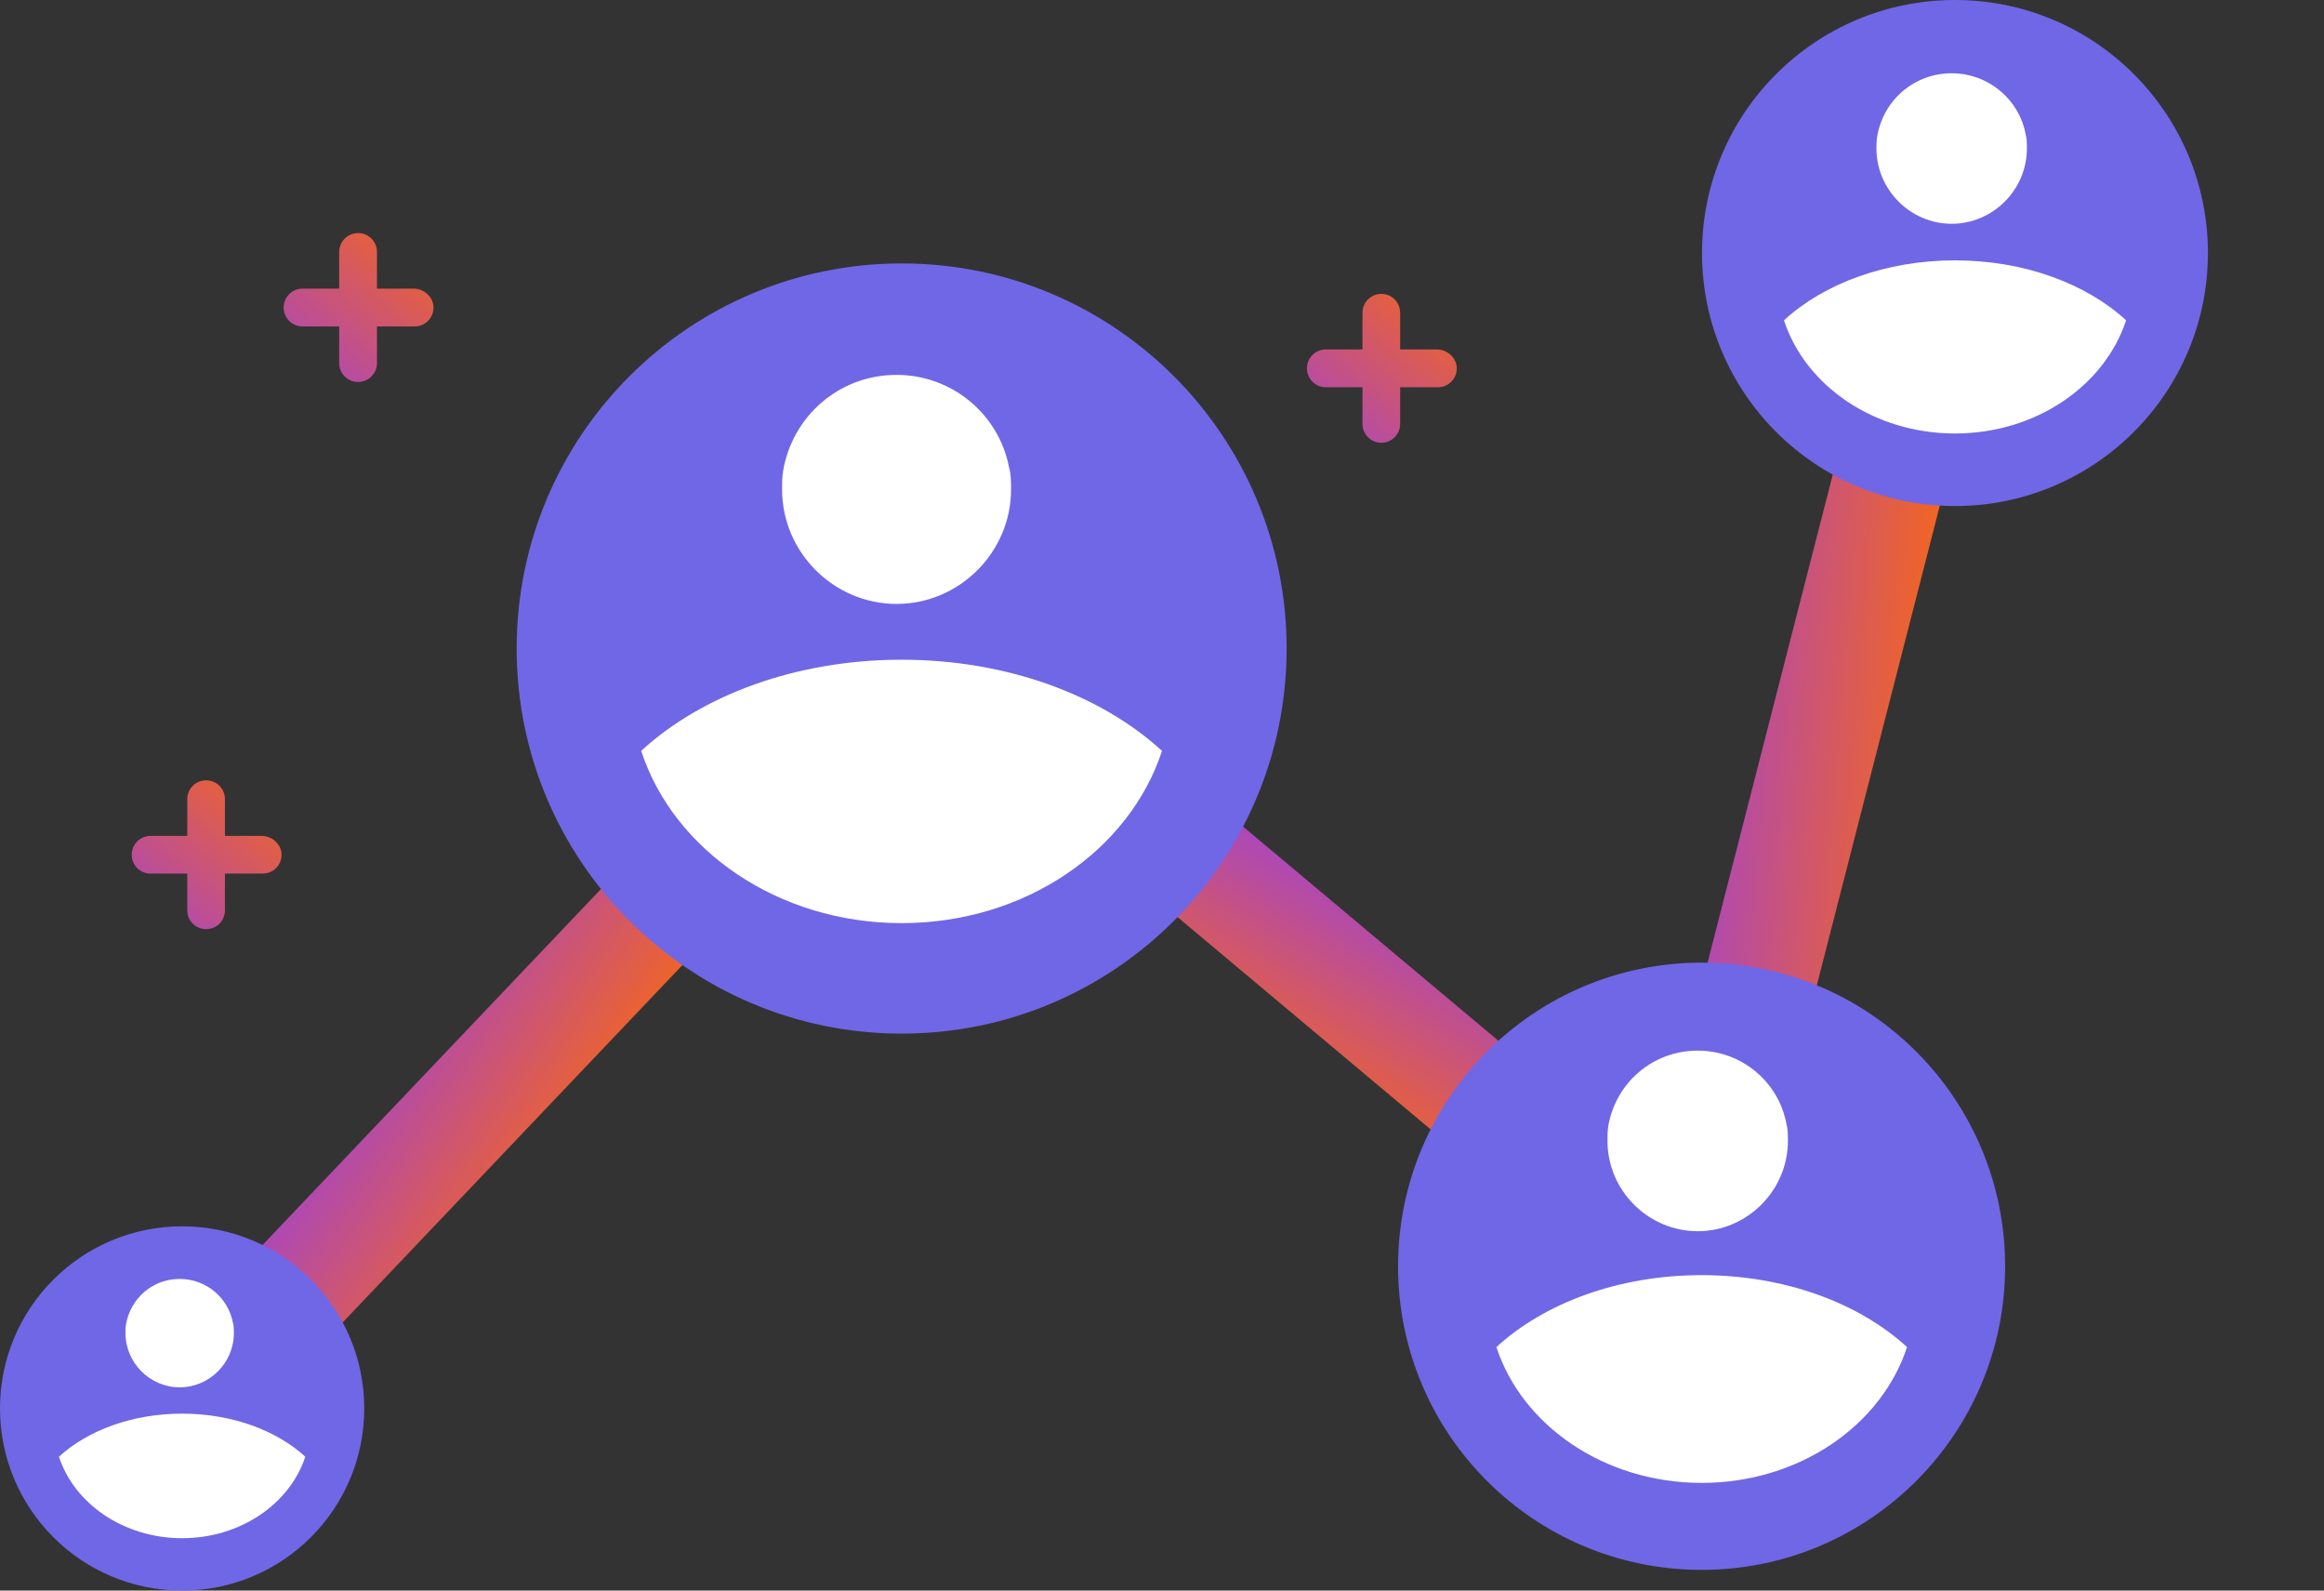 <svg width="19" height="13" viewBox="0 0 19 13" fill="none" xmlns="http://www.w3.org/2000/svg">
<rect x="0" y="0" width="19" height="13" fill="#333333" stroke="none"/>
<rect x="5.601" y="6.543" width="0.911" height="5.964" transform="rotate(43.562 5.601 6.543)" fill="url(#paint0_linear_10020_19229)"/>
<rect x="15.065" y="3.562" width="0.911" height="5.964" transform="rotate(14.388 15.065 3.562)" fill="url(#paint1_linear_10020_19229)"/>
<rect x="14.183" y="10.127" width="0.911" height="5.964" transform="rotate(129.98 14.183 10.127)" fill="url(#paint2_linear_10020_19229)"/>
<path d="M3.544 2.514C3.544 2.599 3.476 2.668 3.39 2.668H3.082V2.968C3.082 3.053 3.013 3.122 2.928 3.122C2.842 3.122 2.773 3.053 2.773 2.968V2.668H2.474C2.388 2.668 2.319 2.599 2.319 2.514C2.319 2.428 2.388 2.359 2.474 2.359H2.773V2.059C2.773 1.974 2.842 1.905 2.928 1.905C3.013 1.905 3.082 1.974 3.082 2.059V2.359H3.382C3.467 2.359 3.544 2.428 3.544 2.514Z" fill="url(#paint3_linear_10020_19229)"/>
<path d="M11.91 3.011C11.91 3.096 11.842 3.165 11.756 3.165H11.447V3.465C11.447 3.55 11.379 3.619 11.293 3.619C11.208 3.619 11.139 3.55 11.139 3.465V3.165H10.839C10.754 3.165 10.685 3.096 10.685 3.011C10.685 2.925 10.754 2.856 10.839 2.856H11.139V2.557C11.139 2.471 11.208 2.402 11.293 2.402C11.379 2.402 11.447 2.471 11.447 2.557V2.856H11.747C11.833 2.856 11.91 2.925 11.91 3.011Z" fill="url(#paint4_linear_10020_19229)"/>
<path d="M2.302 6.986C2.302 7.072 2.233 7.14 2.147 7.14H1.839V7.44C1.839 7.526 1.771 7.594 1.685 7.594C1.599 7.594 1.531 7.526 1.531 7.44V7.14H1.231C1.145 7.14 1.077 7.072 1.077 6.986C1.077 6.901 1.145 6.832 1.231 6.832H1.531V6.532C1.531 6.446 1.599 6.378 1.685 6.378C1.771 6.378 1.839 6.446 1.839 6.532V6.832H2.139C2.225 6.832 2.302 6.901 2.302 6.986Z" fill="url(#paint5_linear_10020_19229)"/>
<path d="M7.372 8.448C9.11 8.448 10.519 7.039 10.519 5.301C10.519 3.562 9.11 2.153 7.372 2.153C5.634 2.153 4.224 3.562 4.224 5.301C4.224 7.039 5.634 8.448 7.372 8.448Z" fill="#7067E6"/>
<path d="M8.266 4C8.266 4.514 7.843 4.936 7.33 4.936C6.816 4.936 6.394 4.514 6.394 4C6.394 3.951 6.394 3.901 6.402 3.851C6.477 3.404 6.858 3.064 7.33 3.064C7.785 3.064 8.166 3.387 8.249 3.818C8.266 3.876 8.266 3.934 8.266 4Z" fill="white"/>
<path d="M9.5 6.137C9.235 6.949 8.382 7.545 7.371 7.545C6.361 7.545 5.507 6.949 5.242 6.137C5.739 5.681 6.51 5.392 7.371 5.392C8.232 5.392 9.003 5.681 9.5 6.137Z" fill="white"/>
<path d="M15.983 4.136C17.125 4.136 18.051 3.21 18.051 2.068C18.051 0.926 17.125 0 15.983 0C14.841 0 13.915 0.926 13.915 2.068C13.915 3.21 14.841 4.136 15.983 4.136Z" fill="#7067E6"/>
<path d="M16.571 1.214C16.571 1.551 16.293 1.829 15.956 1.829C15.619 1.829 15.341 1.551 15.341 1.214C15.341 1.181 15.341 1.148 15.347 1.116C15.396 0.822 15.646 0.599 15.956 0.599C16.255 0.599 16.506 0.811 16.56 1.094C16.571 1.132 16.571 1.17 16.571 1.214Z" fill="white"/>
<path d="M17.382 2.618C17.207 3.151 16.647 3.543 15.983 3.543C15.319 3.543 14.759 3.151 14.585 2.618C14.911 2.318 15.417 2.128 15.983 2.128C16.549 2.128 17.055 2.318 17.382 2.618Z" fill="white"/>
<path d="M13.912 12.831C15.282 12.831 16.393 11.72 16.393 10.35C16.393 8.979 15.282 7.868 13.912 7.868C12.541 7.868 11.43 8.979 11.43 10.35C11.43 11.72 12.541 12.831 13.912 12.831Z" fill="#7067E6"/>
<path d="M14.617 9.325C14.617 9.73 14.284 10.063 13.88 10.063C13.475 10.063 13.142 9.73 13.142 9.325C13.142 9.286 13.142 9.246 13.148 9.207C13.207 8.855 13.507 8.587 13.88 8.587C14.239 8.587 14.539 8.842 14.604 9.181C14.617 9.227 14.617 9.273 14.617 9.325Z" fill="white"/>
<path d="M15.591 11.01C15.382 11.65 14.709 12.12 13.912 12.12C13.116 12.12 12.443 11.65 12.234 11.01C12.626 10.65 13.233 10.422 13.912 10.422C14.591 10.422 15.199 10.65 15.591 11.01Z" fill="white"/>
<path d="M1.489 13C2.311 13 2.978 12.334 2.978 11.511C2.978 10.689 2.311 10.023 1.489 10.023C0.667 10.023 0 10.689 0 11.511C0 12.334 0.667 13 1.489 13Z" fill="#7067E6"/>
<path d="M1.912 10.896C1.912 11.139 1.712 11.339 1.469 11.339C1.226 11.339 1.026 11.139 1.026 10.896C1.026 10.872 1.026 10.849 1.03 10.825C1.066 10.614 1.246 10.453 1.469 10.453C1.685 10.453 1.865 10.606 1.904 10.81C1.912 10.837 1.912 10.864 1.912 10.896Z" fill="white"/>
<path d="M2.496 11.906C2.37 12.29 1.967 12.572 1.489 12.572C1.011 12.572 0.607 12.29 0.482 11.906C0.717 11.691 1.081 11.554 1.489 11.554C1.896 11.554 2.261 11.691 2.496 11.906Z" fill="white"/>
<defs>
<linearGradient id="paint0_linear_10020_19229" x1="6.404" y1="6.198" x2="4.642" y2="6.507" gradientUnits="userSpaceOnUse">
<stop stop-color="#F26522"/>
<stop offset="1" stop-color="#AB47BC"/>
</linearGradient>
<linearGradient id="paint1_linear_10020_19229" x1="15.869" y1="3.217" x2="14.107" y2="3.526" gradientUnits="userSpaceOnUse">
<stop stop-color="#F26522"/>
<stop offset="1" stop-color="#AB47BC"/>
</linearGradient>
<linearGradient id="paint2_linear_10020_19229" x1="14.986" y1="9.782" x2="13.225" y2="10.091" gradientUnits="userSpaceOnUse">
<stop stop-color="#F26522"/>
<stop offset="1" stop-color="#AB47BC"/>
</linearGradient>
<linearGradient id="paint3_linear_10020_19229" x1="3.399" y1="1.835" x2="2.355" y2="3.043" gradientUnits="userSpaceOnUse">
<stop stop-color="#F26522"/>
<stop offset="1" stop-color="#AB47BC"/>
</linearGradient>
<linearGradient id="paint4_linear_10020_19229" x1="11.765" y1="2.332" x2="10.721" y2="3.54" gradientUnits="userSpaceOnUse">
<stop stop-color="#F26522"/>
<stop offset="1" stop-color="#AB47BC"/>
</linearGradient>
<linearGradient id="paint5_linear_10020_19229" x1="2.157" y1="6.308" x2="1.113" y2="7.516" gradientUnits="userSpaceOnUse">
<stop stop-color="#F26522"/>
<stop offset="1" stop-color="#AB47BC"/>
</linearGradient>
</defs>
</svg>
